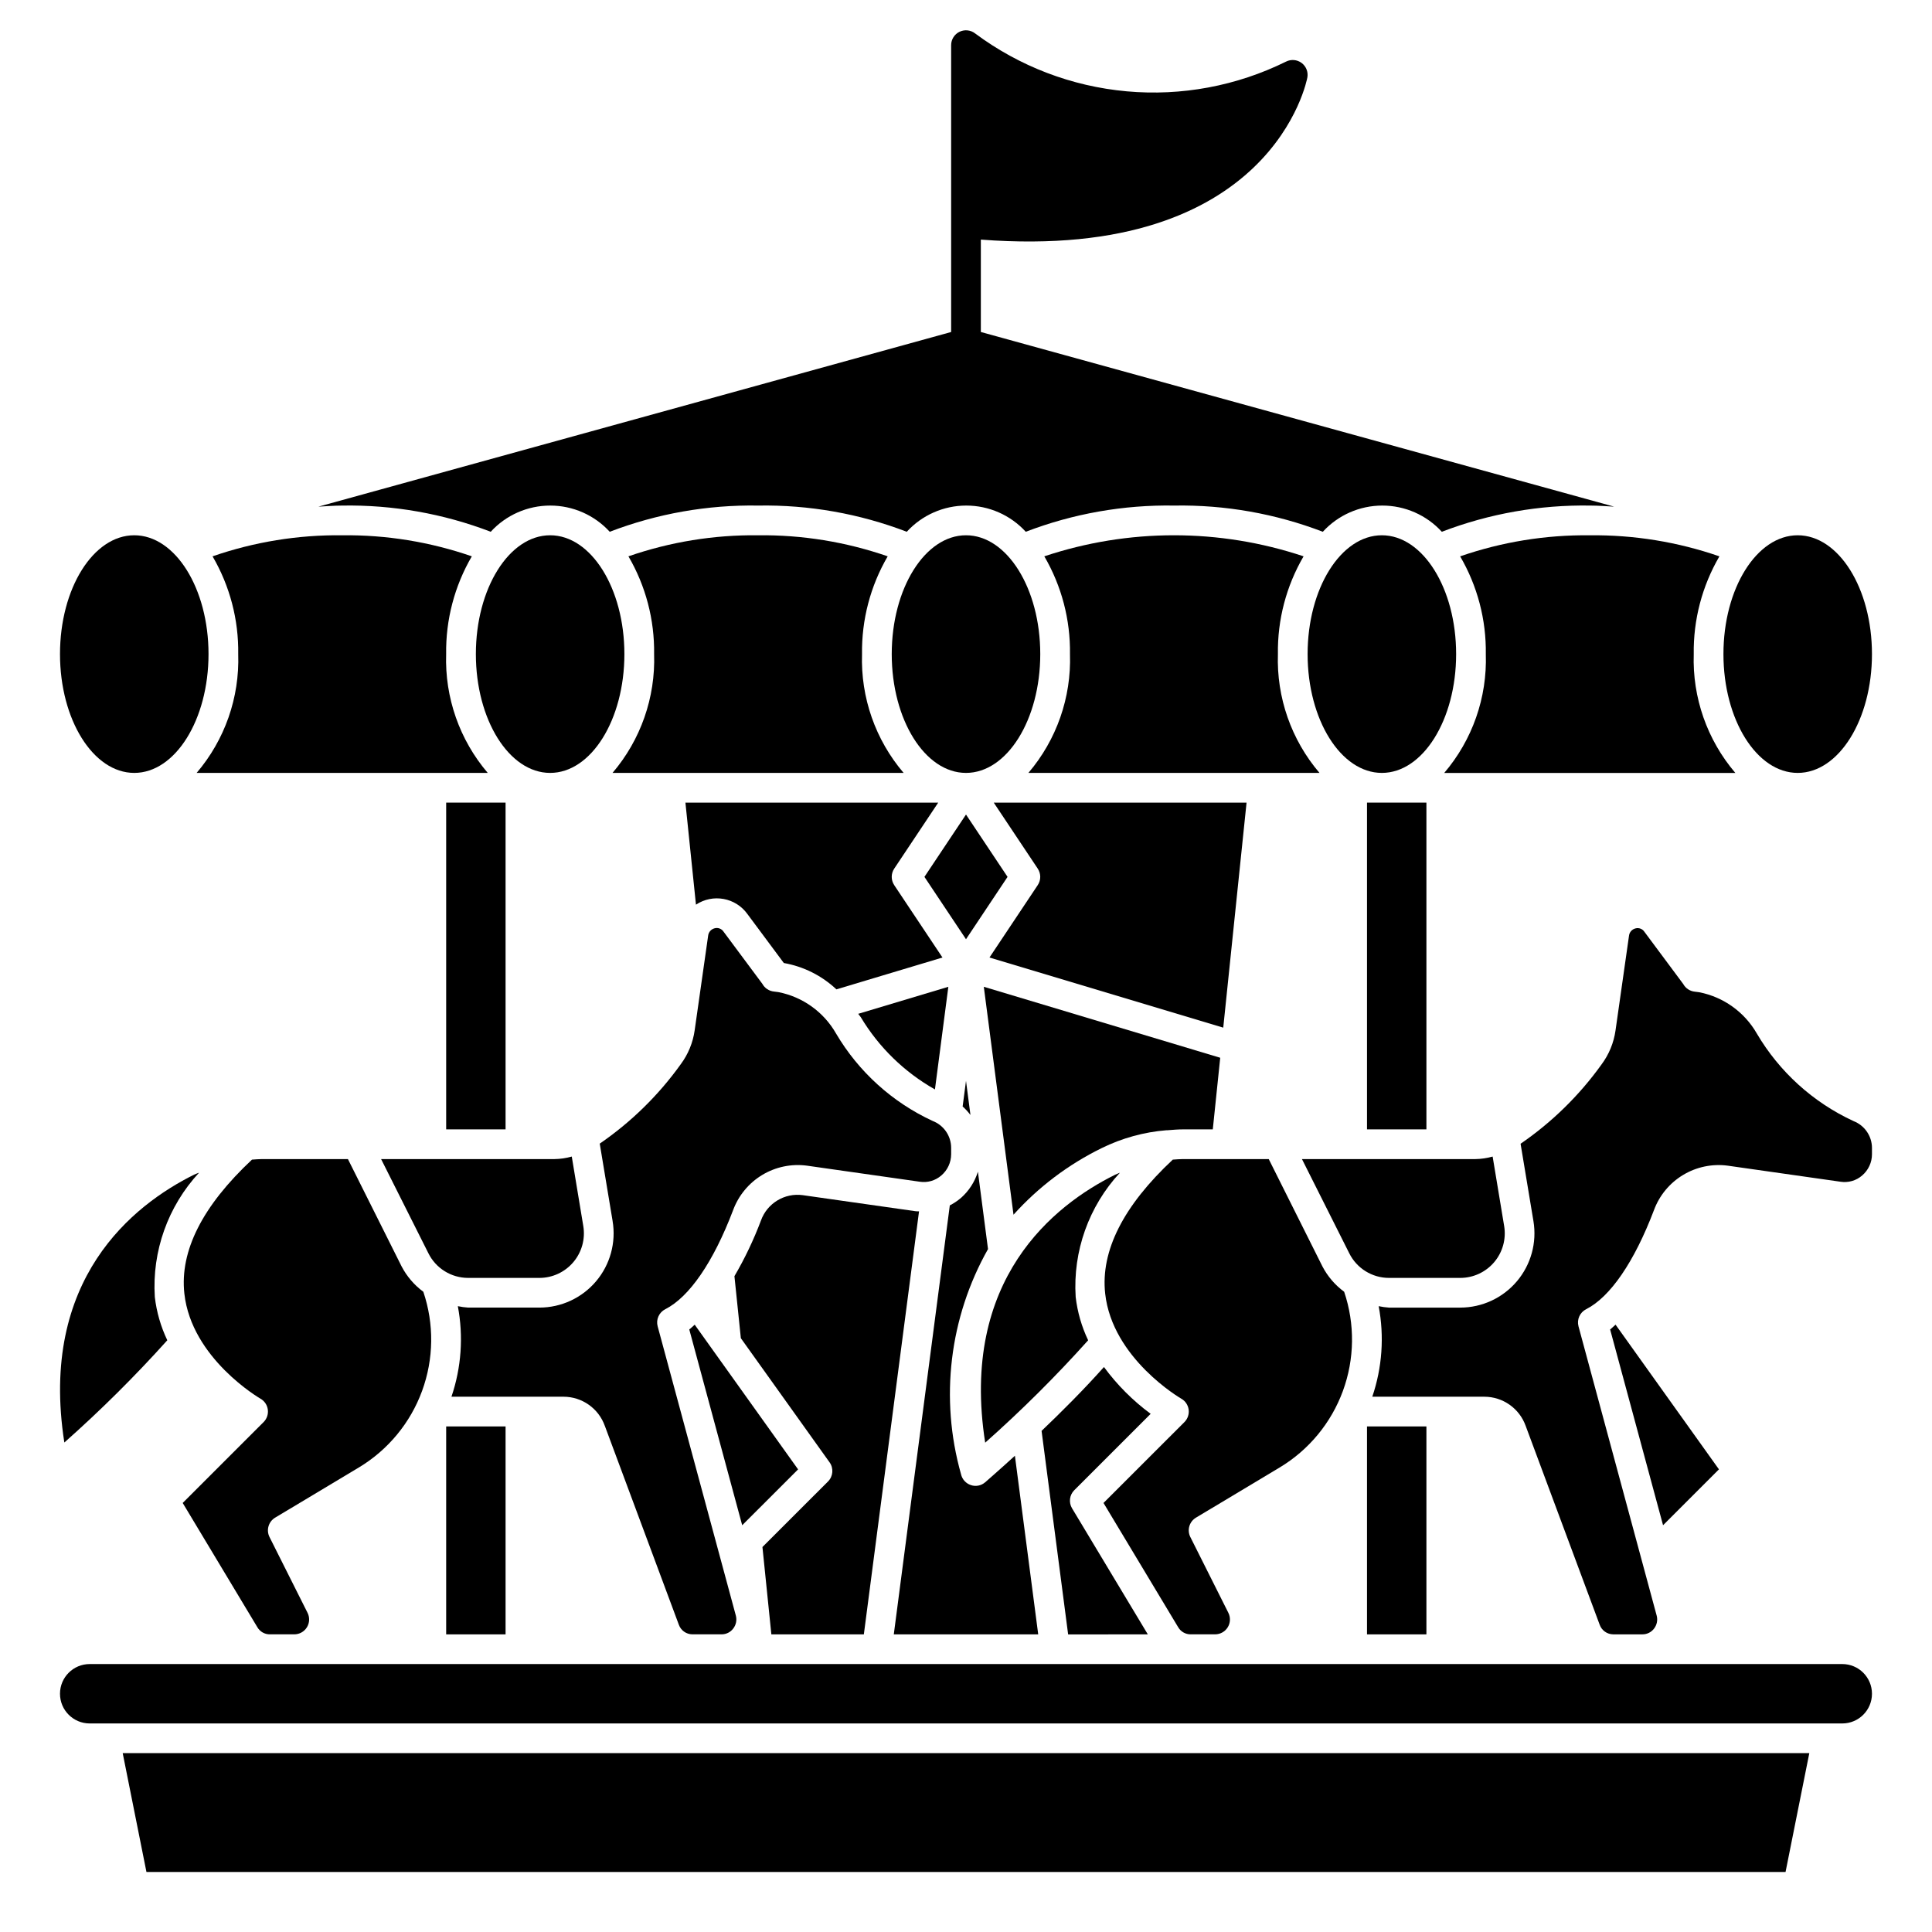 <?xml version="1.0" encoding="UTF-8"?>
<!-- Uploaded to: ICON Repo, www.iconrepo.com, Generator: ICON Repo Mixer Tools -->
<svg fill="#000000" width="800px" height="800px" version="1.1" viewBox="144 144 512 512" xmlns="http://www.w3.org/2000/svg">
 <g>
  <path d="m506.27 356.7h15.742v86.594h-15.742z"/>
  <path d="m400 359.86-11.016 16.523 11.016 16.523 11.012-16.523z"/>
  <path d="m529.89 317.34c0 17.391-8.812 31.488-19.68 31.488-10.871 0-19.68-14.098-19.68-31.488s8.809-31.488 19.68-31.488c10.867 0 19.68 14.098 19.68 31.488"/>
  <path d="m399.11 437.23c0.762 0.68 1.453 1.434 2.07 2.25l-1.18-9.043z"/>
  <path d="m493.68 348.83c-7.473-8.758-11.402-19.988-11.02-31.488-0.137-9.094 2.215-18.055 6.801-25.91-22.297-7.441-46.41-7.441-68.707 0 4.582 7.856 6.934 16.816 6.801 25.91 0.379 11.5-3.551 22.73-11.02 31.488z"/>
  <path d="m392.64 356.7h-66.996l2.793 27.047c4.481-2.984 10.523-1.879 13.652 2.504l9.633 12.957c5.227 0.918 10.07 3.348 13.934 6.984l28.109-8.438-12.793-19.191 0.004-0.004c-0.879-1.32-0.879-3.039 0-4.359z"/>
  <path d="m412.59 465.91c6.594-7.332 14.539-13.328 23.395-17.664 5.371-2.641 11.191-4.242 17.152-4.723 0.102-0.008 0.203-0.008 0.301 0 1.355-0.109 2.707-0.227 4.094-0.227h7.871l1.969-18.98-62.652-18.809z"/>
  <path d="m474.35 356.7h-67l11.668 17.5h-0.004c0.879 1.32 0.879 3.039 0 4.359l-12.793 19.191 61.953 18.586z"/>
  <path d="m391.77 432.71 3.551-27.199-23.891 7.164c0.219 0.324 0.48 0.559 0.691 0.898 4.781 7.973 11.551 14.566 19.648 19.137z"/>
  <path d="m304.29 521.88 19.609 52.688c0.539 1.512 1.961 2.527 3.566 2.547h7.785c1.203 0 2.332-0.566 3.055-1.523 0.762-0.977 1.02-2.25 0.703-3.441l-20.723-76.668c-0.484-1.797 0.363-3.691 2.023-4.531 6.383-3.227 12.762-12.539 17.965-26.23 1.438-3.902 4.16-7.199 7.719-9.344 3.562-2.148 7.746-3.016 11.867-2.465l29.836 4.25c2.082 0.332 4.199-0.277 5.785-1.668 1.637-1.406 2.578-3.453 2.582-5.613v-1.73c-0.02-3.144-1.961-5.957-4.894-7.086-10.699-4.945-19.637-13.035-25.617-23.191-3.254-5.684-8.812-9.68-15.242-10.949-0.441-0.07-0.789-0.117-1.188-0.156-1.305-0.125-2.461-0.891-3.086-2.039l-10.281-13.824c-0.508-0.781-1.461-1.148-2.359-0.906-0.926 0.227-1.613 1-1.727 1.945l-3.574 25.105c-0.461 3.262-1.73 6.356-3.699 8.996-5.875 8.203-13.137 15.316-21.457 21.027l3.41 20.508-0.004-0.004c0.961 5.707-0.637 11.551-4.375 15.969-3.734 4.422-9.227 6.973-15.012 6.981h-18.895c-0.918-0.062-1.828-0.188-2.731-0.379 1.516 8.012 0.934 16.277-1.691 23.996h29.691c4.922 0.004 9.309 3.102 10.957 7.738z"/>
  <path d="m635.2 441.1c-10.699-4.945-19.637-13.035-25.617-23.191-3.254-5.684-8.812-9.68-15.238-10.949-0.441-0.07-0.789-0.117-1.188-0.156-1.305-0.125-2.461-0.891-3.086-2.039l-10.281-13.824c-0.508-0.781-1.461-1.148-2.363-0.906-0.926 0.227-1.613 1-1.723 1.945l-3.574 25.105c-0.461 3.262-1.734 6.356-3.699 8.996-5.879 8.203-13.141 15.316-21.461 21.027l3.41 20.508v-0.004c0.949 5.703-0.656 11.535-4.391 15.949-3.734 4.414-9.219 6.961-15 6.969h-18.895 0.004c-0.918-0.062-1.832-0.188-2.734-0.379 1.516 8.012 0.934 16.277-1.691 23.996h29.695c4.918 0.004 9.305 3.102 10.957 7.738l19.609 52.688c0.535 1.512 1.961 2.527 3.566 2.547h7.785c1.199 0 2.332-0.566 3.055-1.523 0.758-0.977 1.02-2.25 0.699-3.441l-20.719-76.668c-0.484-1.797 0.359-3.691 2.023-4.531 6.383-3.227 12.762-12.539 17.965-26.23 1.434-3.902 4.156-7.199 7.719-9.344 3.559-2.148 7.746-3.016 11.863-2.465l29.836 4.25c2.082 0.332 4.203-0.277 5.785-1.668 1.637-1.406 2.582-3.453 2.582-5.613v-1.73c-0.031-3.133-1.973-5.93-4.894-7.055z"/>
  <path d="m262.24 522.02h15.742v55.105h-15.742z"/>
  <path d="m570.7 496.31 14.027 51.891 14.809-14.809-27.395-38.344c-0.488 0.387-0.945 0.922-1.441 1.262z"/>
  <path d="m182.81 640.09h434.38l6.297-31.488h-446.97z"/>
  <path d="m506.27 522.02h15.742v55.105h-15.742z"/>
  <path d="m419.68 317.34c0 17.391-8.812 31.488-19.68 31.488-10.871 0-19.68-14.098-19.68-31.488s8.809-31.488 19.68-31.488c10.867 0 19.68 14.098 19.68 31.488"/>
  <path d="m530.99 482.66c3.465-0.008 6.754-1.535 8.992-4.18 2.238-2.644 3.203-6.141 2.637-9.559l-3.055-18.422c-1.5 0.426-3.047 0.652-4.606 0.672h-45.926l12.516 24.922c1.984 4.027 6.086 6.574 10.574 6.566z"/>
  <path d="m460.95 546.19 22.199-13.305c7.727-4.652 13.629-11.805 16.734-20.27 3.102-8.469 3.219-17.742 0.332-26.285-2.406-1.773-4.375-4.066-5.758-6.715l-14.23-28.449h-22.727c-0.914 0-1.801 0.094-2.699 0.148-13.098 12.242-19.16 24.184-17.918 35.496 1.891 17.223 19.988 27.75 20.168 27.852 1.066 0.605 1.789 1.676 1.953 2.894 0.164 1.215-0.25 2.438-1.117 3.309l-21.445 21.434 19.75 32.867c0.684 1.227 1.988 1.98 3.394 1.949h6.375c1.383 0.02 2.672-0.688 3.398-1.863 0.73-1.176 0.785-2.644 0.152-3.875l-10.059-20.051v0.004c-0.926-1.844-0.273-4.082 1.496-5.141z"/>
  <path d="m216.92 546.19 22.199-13.305c7.727-4.652 13.633-11.805 16.734-20.27 3.106-8.469 3.223-17.742 0.332-26.285-2.402-1.773-4.371-4.066-5.754-6.715l-14.23-28.449h-22.727c-0.914 0-1.801 0.094-2.699 0.148-13.086 12.242-19.164 24.184-17.918 35.496 1.891 17.223 19.988 27.75 20.168 27.852 1.066 0.605 1.789 1.676 1.949 2.894 0.164 1.215-0.246 2.438-1.117 3.309l-21.441 21.434 19.75 32.867c0.684 1.227 1.988 1.98 3.394 1.949h6.375c1.383 0.02 2.672-0.688 3.398-1.863 0.727-1.176 0.785-2.644 0.152-3.875l-10.062-20.047c-0.922-1.844-0.27-4.082 1.496-5.141z"/>
  <path d="m195.43 455.3c-16.102 7.996-41.148 27.66-34.379 70.98 9.602-8.508 18.711-17.555 27.285-27.094-1.727-3.617-2.844-7.492-3.309-11.473-0.766-12.121 3.469-24.023 11.723-32.934-0.434 0.156-0.891 0.32-1.32 0.52z"/>
  <path d="m268.06 482.66h18.895c3.465-0.008 6.75-1.535 8.988-4.18 2.238-2.644 3.203-6.141 2.637-9.559l-3.055-18.422c-1.496 0.426-3.047 0.652-4.606 0.672h-45.922l12.516 24.922c1.977 4.019 6.066 6.562 10.547 6.566z"/>
  <path d="m262.24 356.7h15.742v86.594h-15.742z"/>
  <path d="m632.22 584.99h-464.45c-4.348 0-7.871 3.523-7.871 7.871 0 4.348 3.523 7.871 7.871 7.871h464.45c4.348 0 7.871-3.523 7.871-7.871 0-4.348-3.523-7.871-7.871-7.871z"/>
  <path d="m196.11 348.83h77.145c-7.469-8.758-11.402-19.988-11.02-31.488-0.133-9.094 2.219-18.055 6.801-25.91-11.043-3.824-22.664-5.715-34.352-5.578-11.688-0.137-23.312 1.754-34.355 5.578 4.586 7.856 6.938 16.816 6.801 25.91 0.383 11.5-3.547 22.73-11.02 31.488z"/>
  <path d="m432.37 499.19c-1.723-3.617-2.84-7.492-3.305-11.473-0.77-12.121 3.469-24.023 11.723-32.934-0.434 0.195-0.891 0.348-1.324 0.559-16.098 7.996-41.148 27.664-34.379 70.98 9.602-8.52 18.711-17.578 27.285-27.133z"/>
  <path d="m412.96 529.79c-4.441 4.055-7.574 6.746-7.871 7.023l-0.004-0.004c-1.043 0.918-2.496 1.203-3.809 0.75-1.312-0.438-2.301-1.535-2.598-2.891-5.656-20.043-3.082-41.516 7.156-59.652l-2.676-20.508c-0.832 2.703-2.398 5.121-4.527 6.984-0.898 0.758-1.875 1.41-2.922 1.949l-14.844 113.68h38.273z"/>
  <path d="m372.93 577.12 14.625-112.1c-0.34 0-0.668 0-1-0.047l-29.805-4.242h0.004c-4.832-0.664-9.465 2.152-11.102 6.746-1.922 5.098-4.269 10.02-7.019 14.723l1.699 16.43 23.516 32.906v-0.004c1.121 1.566 0.945 3.715-0.418 5.078l-17.375 17.367 2.363 23.145z"/>
  <path d="m355.5 533.4-27.395-38.344c-0.488 0.387-0.945 0.922-1.441 1.258l14.027 51.891z"/>
  <path d="m234.69 277.98c13.441-0.227 26.805 2.133 39.359 6.945 4.047-4.426 9.77-6.945 15.766-6.945 6 0 11.719 2.519 15.77 6.945 12.555-4.812 25.918-7.172 39.359-6.945 13.445-0.227 26.805 2.133 39.359 6.945 4.051-4.426 9.77-6.945 15.77-6.945 5.996 0 11.719 2.519 15.766 6.945 12.555-4.812 25.918-7.172 39.359-6.945 13.445-0.227 26.809 2.133 39.363 6.945 4.047-4.426 9.77-6.945 15.766-6.945 6 0 11.719 2.519 15.77 6.945 12.555-4.812 25.914-7.172 39.359-6.945 2.156 0 4.219 0.18 6.297 0.285l-167.82-46.281v-24.488c77.438 5.945 86.457-42.508 86.539-43.012 0.242-1.461-0.355-2.934-1.547-3.812-1.191-0.879-2.773-1.016-4.098-0.352-13.082 6.465-27.699 9.195-42.234 7.883-14.535-1.309-28.426-6.609-40.141-15.316-1.18-0.941-2.801-1.125-4.164-0.469-1.359 0.656-2.227 2.035-2.227 3.547v76.02l-167.68 46.281c2.078-0.102 4.141-0.285 6.301-0.285z"/>
  <path d="m199.26 317.34c0 17.391-8.812 31.488-19.68 31.488-10.871 0-19.68-14.098-19.68-31.488s8.809-31.488 19.68-31.488c10.867 0 19.68 14.098 19.68 31.488"/>
  <path d="m448.18 577.12-20.074-33.402v0.004c-0.93-1.551-0.688-3.531 0.59-4.809l20.238-20.23v-0.004c-4.723-3.492-8.895-7.672-12.375-12.406-5.25 5.894-11.164 11.809-16.531 16.926l7.039 53.945z"/>
  <path d="m309.47 317.34c0 17.391-8.809 31.488-19.68 31.488-10.867 0-19.68-14.098-19.68-31.488s8.812-31.488 19.68-31.488c10.871 0 19.68 14.098 19.68 31.488"/>
  <path d="m640.09 317.34c0 17.391-8.809 31.488-19.68 31.488-10.867 0-19.68-14.098-19.68-31.488s8.812-31.488 19.68-31.488c10.871 0 19.68 14.098 19.68 31.488"/>
  <path d="m565.31 285.86c-11.688-0.137-23.312 1.754-34.355 5.578 4.586 7.856 6.938 16.816 6.801 25.91 0.383 11.5-3.547 22.73-11.02 31.488h77.145c-7.469-8.758-11.402-19.988-11.02-31.488-0.133-9.094 2.219-18.055 6.801-25.91-11.043-3.824-22.664-5.715-34.352-5.578z"/>
  <path d="m383.47 348.83c-7.473-8.758-11.402-19.988-11.023-31.488-0.133-9.094 2.219-18.055 6.801-25.91-11.043-3.824-22.664-5.715-34.352-5.578-11.688-0.137-23.309 1.754-34.355 5.578 4.586 7.856 6.938 16.816 6.805 25.91 0.379 11.5-3.551 22.73-11.023 31.488z"/>
 </g>
</svg>